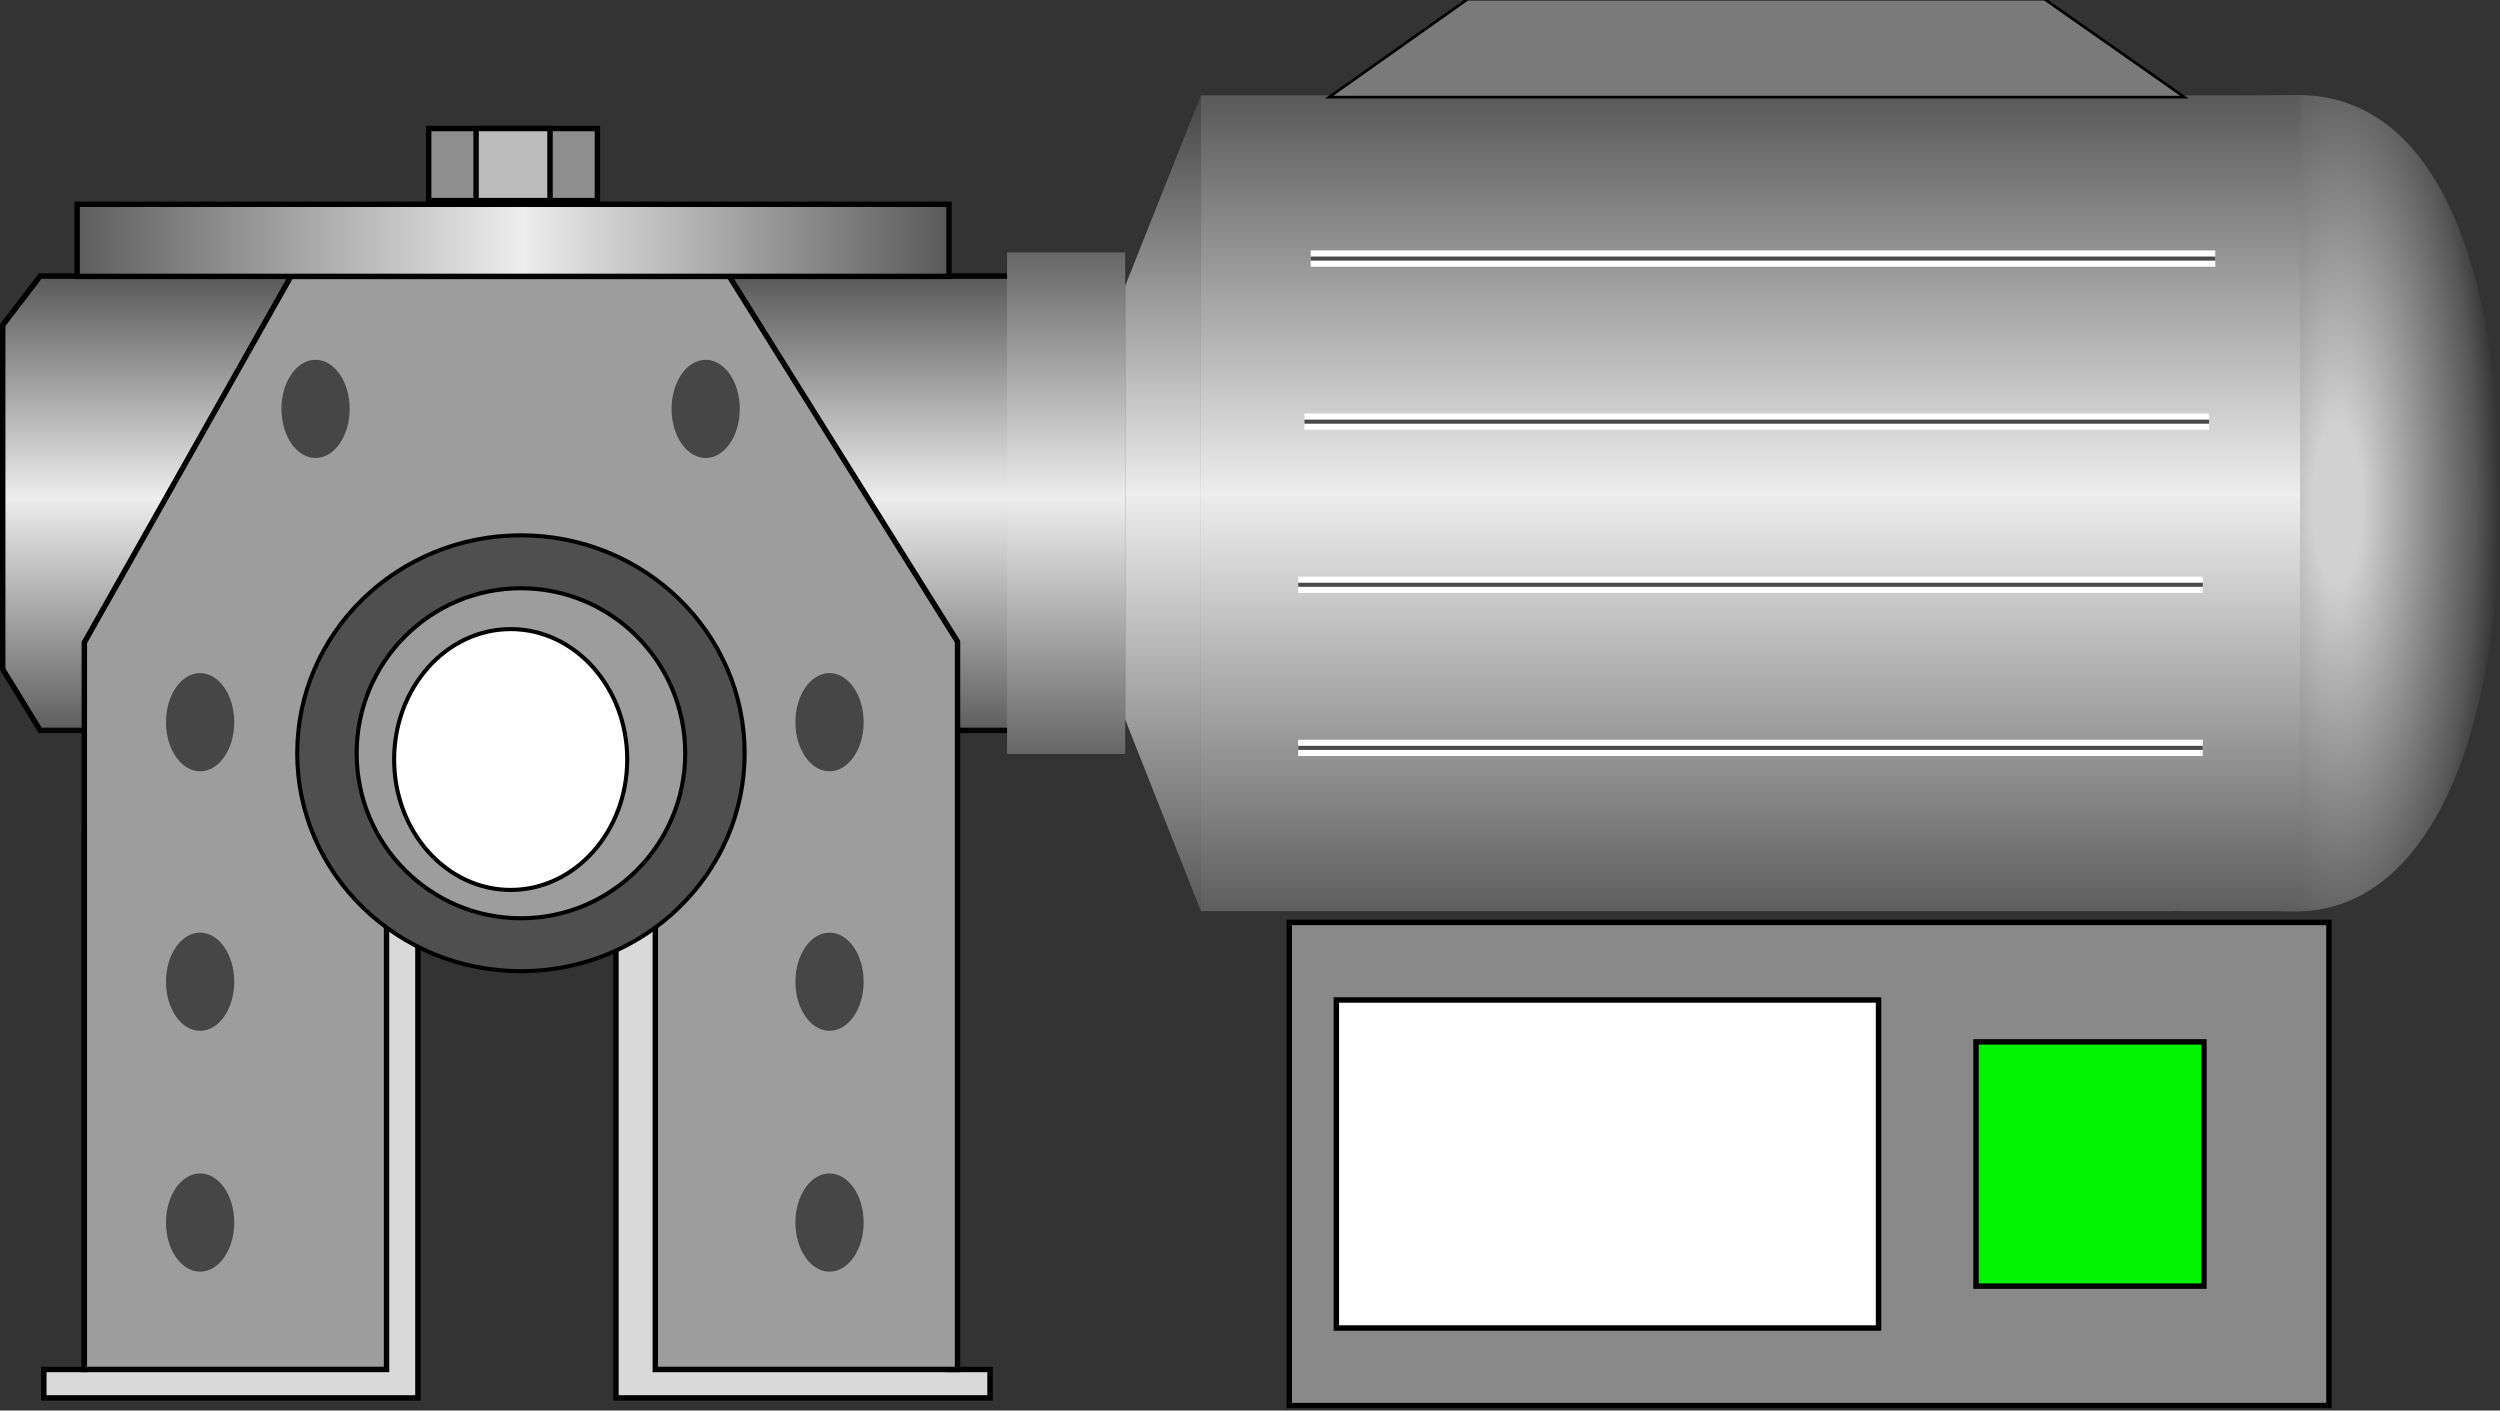 <?xml version="1.0" encoding="UTF-8" standalone="no"?>
<!-- Generator: Adobe Illustrator 16.0.0, SVG Export Plug-In . SVG Version: 6.00 Build 0)  -->

<svg
   xmlns:dc="http://purl.org/dc/elements/1.1/"
   xmlns:cc="http://creativecommons.org/ns#"
   xmlns:rdf="http://www.w3.org/1999/02/22-rdf-syntax-ns#"
   xmlns:svg="http://www.w3.org/2000/svg"
   xmlns="http://www.w3.org/2000/svg"
   xmlns:sodipodi="http://sodipodi.sourceforge.net/DTD/sodipodi-0.dtd"
   xmlns:inkscape="http://www.inkscape.org/namespaces/inkscape"
   version="1.1"
   id="图层_1"
   sodipodi:docname="1401.svg"
   inkscape:version="0.48.3.1 r9886"
   x="0px"
   y="0px"
   width="460.486px"
   height="259.813px"
   viewBox="0 0 460.486 259.813"
   enable-background="new 0 0 460.486 259.813"
   xml:space="preserve"><rect x="0" y="0" width="460.486" height="259.813" fill="#333333" stroke="none"/><defs
   id="defs94" />
<sodipodi:namedview
   id="namedview221"
   inkscape:current-layer="图层_1"
   inkscape:window-y="-8"
   inkscape:window-x="-8"
   fit-margin-bottom="0"
   fit-margin-right="0"
   inkscape:window-height="848"
   inkscape:window-width="1440"
   inkscape:pageshadow="2"
   inkscape:pageopacity="0"
   pagecolor="#ffffff"
   inkscape:cx="374.5909"
   fit-margin-top="0"
   bordercolor="#666666"
   inkscape:zoom="2.2425732"
   inkscape:cy="35.544591"
   guidetolerance="10"
   gridtolerance="10"
   showgrid="false"
   objecttolerance="10"
   fit-margin-left="0"
   borderopacity="1"
   inkscape:window-maximized="1">
	</sodipodi:namedview>
<linearGradient
   id="polygon11_1_"
   gradientUnits="userSpaceOnUse"
   x1="70.064"
   y1="152.197"
   x2="70.064"
   y2="235.878"
   gradientTransform="matrix(1 0 0 -1 23.436 286.731)">
	<stop
   offset="0"
   style="stop-color:#5E5E5E"
   id="stop5" />
	<stop
   offset="0.511"
   style="stop-color:#EDEDED"
   id="stop7" />
	<stop
   offset="1"
   style="stop-color:#595959"
   id="stop9" />
</linearGradient>
<polygon
   id="polygon11"
   fill="url(#polygon11_1_)"
   stroke="#000000"
   stroke-miterlimit="10"
   points="186.499,134.533 7.405,134.533   0.499,123.254 0.499,59.886 7.405,50.853 186.499,50.853 " />
<linearGradient
   id="polygon214_2_"
   gradientUnits="userSpaceOnUse"
   x1="190.793"
   y1="118.908"
   x2="190.793"
   y2="269.169"
   gradientTransform="matrix(1 0 0 -1 23.436 286.731)">
	<stop
   offset="0"
   style="stop-color:#595959"
   id="stop13" />
	<stop
   offset="0.511"
   style="stop-color:#EDEDED"
   id="stop15" />
	<stop
   offset="1"
   style="stop-color:#454545"
   id="stop17" />
</linearGradient>
<polygon
   id="polygon214"
   fill="url(#polygon214_2_)"
   points="207.249,132.537 207.249,52.672 221.207,17.562 221.207,167.822 " />
<radialGradient
   id="path70_1_"
   cx="415.175"
   cy="129.93"
   r="69.468"
   gradientTransform="matrix(1 0 0 -3.214 15.368 510.34)"
   gradientUnits="userSpaceOnUse">
	<stop
   offset="0.066"
   style="stop-color:#D1D1D1"
   id="stop21" />
	<stop
   offset="0.369"
   style="stop-color:#575757"
   id="stop23" />
	<stop
   offset="0.484"
   style="stop-color:#141414"
   id="stop25" />
</radialGradient>
<path
   id="path70"
   inkscape:connector-curvature="0"
   fill="url(#path70_1_)"
   d="M400.6,17.505v150.375c5.076-0.553,17.755,0,22.282,0  c24.166,0,37.515-31.691,37.604-75.189c0.09-44.695-12.164-75.187-37.216-75.187C419.687,17.505,404.996,17.983,400.6,17.505  L400.6,17.505L400.6,17.505L400.6,17.505z" />
<rect
   id="rect88_1_"
   x="237.473"
   y="169.904"
   fill="#898989"
   stroke="#000000"
   stroke-miterlimit="10"
   width="191.504"
   height="89" />
<linearGradient
   id="rect88_5_"
   gradientUnits="userSpaceOnUse"
   x1="298.998"
   y1="118.908"
   x2="298.998"
   y2="269.169"
   gradientTransform="matrix(1 0 0 -1 23.436 286.731)">
	<stop
   offset="0"
   style="stop-color:#5E5E5E"
   id="stop30" />
	<stop
   offset="0.511"
   style="stop-color:#EDEDED"
   id="stop32" />
	<stop
   offset="1"
   style="stop-color:#595959"
   id="stop34" />
</linearGradient>
<rect
   id="rect88"
   x="221.207"
   y="17.562"
   fill="url(#rect88_5_)"
   width="202.453"
   height="150.261" />
<g
   id="g38">
	<g
   id="g40">
		
			<line
   id="line338_8_"
   fill="none"
   stroke="#FFFFFF"
   stroke-width="3"
   stroke-miterlimit="10"
   x1="239.121"
   y1="137.756"
   x2="405.747"
   y2="137.756" />
		
			<line
   id="line338_7_"
   fill="none"
   stroke="#494949"
   stroke-width="0.75"
   stroke-miterlimit="10"
   x1="239.121"
   y1="137.756"
   x2="405.747"
   y2="137.756" />
	</g>
	<g
   id="g44">
		
			<line
   id="line338_2_"
   fill="none"
   stroke="#FFFFFF"
   stroke-width="3"
   stroke-miterlimit="10"
   x1="239.121"
   y1="107.713"
   x2="405.747"
   y2="107.713" />
		
			<line
   id="line338_1_"
   fill="none"
   stroke="#494949"
   stroke-width="0.75"
   stroke-miterlimit="10"
   x1="239.121"
   y1="107.713"
   x2="405.747"
   y2="107.713" />
	</g>
	<g
   id="g48">
		
			<line
   id="line338_4_"
   fill="none"
   stroke="#FFFFFF"
   stroke-width="3"
   stroke-miterlimit="10"
   x1="240.272"
   y1="77.67"
   x2="406.897"
   y2="77.67" />
		
			<line
   id="line338_3_"
   fill="none"
   stroke="#494949"
   stroke-width="0.75"
   stroke-miterlimit="10"
   x1="240.272"
   y1="77.67"
   x2="406.897"
   y2="77.67" />
	</g>
	<g
   id="g52">
		
			<line
   id="line338_6_"
   fill="none"
   stroke="#FFFFFF"
   stroke-width="3"
   stroke-miterlimit="10"
   x1="241.421"
   y1="47.627"
   x2="408.047"
   y2="47.627" />
		
			<line
   id="line338_5_"
   fill="none"
   stroke="#494949"
   stroke-width="0.75"
   stroke-miterlimit="10"
   x1="241.421"
   y1="47.627"
   x2="408.047"
   y2="47.627" />
	</g>
</g>
<linearGradient
   id="rect43_2_"
   gradientUnits="userSpaceOnUse"
   x1="180.587"
   y1="-1543.331"
   x2="180.587"
   y2="-1450.954"
   gradientTransform="matrix(1 0 0 -1 15.788 -1404.45)">
	<stop
   offset="0"
   style="stop-color:#666666"
   id="stop51" />
	<stop
   offset="0.511"
   style="stop-color:#EDEDED"
   id="stop53" />
	<stop
   offset="1"
   style="stop-color:#666666"
   id="stop55" />
</linearGradient>
<rect
   id="rect43_1_"
   x="185.499"
   y="46.503"
   fill="url(#rect43_2_)"
   width="21.75"
   height="92.377" />
<linearGradient
   id="path219_1_"
   gradientUnits="userSpaceOnUse"
   x1="525.727"
   y1="2843.095"
   x2="525.727"
   y2="2843.095"
   gradientTransform="matrix(1 0 0 1 -67.239 -2751.34)">
	<stop
   offset="0"
   style="stop-color:#5B5959"
   id="stop59" />
	<stop
   offset="1"
   style="stop-color:#999999"
   id="stop61" />
</linearGradient>
<path
   id="path219"
   inkscape:connector-curvature="0"
   fill="url(#path219_1_)"
   stroke="#595757"
   stroke-width="0.25"
   stroke-miterlimit="10"
   d="  M458.488,91.755" />
<polygon
   id="polygon214_1_"
   fill="#7A7A7A"
   stroke="#000000"
   stroke-width="0.5"
   stroke-miterlimit="10"
   points="376.586,-0.162   270.337,-0.162 244.819,17.89 402.349,17.89 " />
<rect
   id="rect88_4_"
   x="246.146"
   y="184.191"
   fill="#FFFFFF"
   stroke="#000000"
   stroke-miterlimit="10"
   width="99.871"
   height="60.424" />
<g
   id="light"
   inkscape:label="#g3073"><rect
     height="44.988"
     width="41.984"
     stroke-miterlimit="10"
     stroke="#000000"
     fill="#02F500"
     y="191.91"
     x="363.971"
     id="rect88_6_" /></g>
<polygon
   id="polygon73"
   fill="#D9D9D9"
   stroke="#000000"
   stroke-miterlimit="10"
   points="8.072,257.488 15.535,257.488   76.98,257.488 76.98,153.268 15.535,153.268 15.535,252.248 8.072,252.248 " />
<polygon
   id="polygon75"
   fill="#D9D9D9"
   stroke="#000000"
   stroke-miterlimit="10"
   points="182.361,257.488 174.897,257.488   113.451,257.488 113.451,153.268 174.897,153.268 174.897,252.248 182.361,252.248 " />
<polygon
   id="polygon77"
   fill="#9D9D9D"
   stroke="#000000"
   stroke-miterlimit="10"
   points="15.535,252.248 71.199,252.248   71.199,136.293 120.707,136.293 120.707,252.248 176.37,252.248 176.37,118.178 134.335,50.907 53.579,50.907 15.535,118.344 " />
<g
   id="g79">
	
		<rect
   id="rect88_3_"
   x="78.96"
   y="23.672"
   fill="#8E8E8E"
   stroke="#000000"
   stroke-miterlimit="10"
   width="31.079"
   height="13.278" />
	
		<rect
   id="rect88_7_"
   x="87.691"
   y="23.672"
   fill="#BCBCBC"
   stroke="#000000"
   stroke-miterlimit="10"
   width="13.618"
   height="13.278" />
</g>
<linearGradient
   id="rect88_8_"
   gradientUnits="userSpaceOnUse"
   x1="-9.231"
   y1="242.461"
   x2="151.36"
   y2="242.461"
   gradientTransform="matrix(1 0 0 -1 23.436 286.731)">
	<stop
   offset="0"
   style="stop-color:#5E5E5E"
   id="stop74" />
	<stop
   offset="0.511"
   style="stop-color:#EDEDED"
   id="stop76" />
	<stop
   offset="1"
   style="stop-color:#595959"
   id="stop78" />
</linearGradient>
<rect
   id="rect88_2_"
   x="14.204"
   y="37.63"
   fill="url(#rect88_8_)"
   stroke="#000000"
   stroke-miterlimit="10"
   width="160.591"
   height="13.278" />
<g
   id="g91">
	
		<ellipse
   id="ellipse93"
   sodipodi:ry="9.0439997"
   sodipodi:rx="6.2849998"
   sodipodi:cy="69.509003"
   sodipodi:cx="18.280001"
   fill="#464646"
   cx="58.123"
   cy="75.316"
   rx="6.285"
   ry="9.044">
	</ellipse>
	
		<ellipse
   id="ellipse95"
   sodipodi:ry="9.0439997"
   sodipodi:rx="6.2849998"
   sodipodi:cy="69.509003"
   sodipodi:cx="90.136002"
   fill="#464646"
   cx="129.98"
   cy="75.316"
   rx="6.284"
   ry="9.044">
	</ellipse>
	
		<ellipse
   id="ellipse97"
   sodipodi:ry="9.0430002"
   sodipodi:rx="6.2849998"
   sodipodi:cy="127.219"
   sodipodi:cx="112.951"
   fill="#464646"
   cx="152.794"
   cy="133.026"
   rx="6.285"
   ry="9.043">
	</ellipse>
	
		<ellipse
   id="ellipse99"
   sodipodi:ry="9.0430002"
   sodipodi:rx="6.2849998"
   sodipodi:cy="175.022"
   sodipodi:cx="112.951"
   fill="#464646"
   cx="152.794"
   cy="180.83"
   rx="6.285"
   ry="9.043">
	</ellipse>
	
		<ellipse
   id="ellipse101"
   sodipodi:ry="9.0450001"
   sodipodi:rx="6.2849998"
   sodipodi:cy="219.379"
   sodipodi:cx="112.951"
   fill="#464646"
   cx="152.794"
   cy="225.186"
   rx="6.285"
   ry="9.045">
	</ellipse>
	
		<ellipse
   id="ellipse103"
   sodipodi:ry="9.0430002"
   sodipodi:rx="6.2859998"
   sodipodi:cy="127.219"
   sodipodi:cx="-2.984"
   fill="#464646"
   cx="36.86"
   cy="133.026"
   rx="6.286"
   ry="9.043">
	</ellipse>
	
		<ellipse
   id="ellipse105"
   sodipodi:ry="9.0430002"
   sodipodi:rx="6.2859998"
   sodipodi:cy="175.022"
   sodipodi:cx="-2.984"
   fill="#464646"
   cx="36.86"
   cy="180.83"
   rx="6.286"
   ry="9.043">
	</ellipse>
	
		<ellipse
   id="ellipse107"
   sodipodi:ry="9.0450001"
   sodipodi:rx="6.2859998"
   sodipodi:cy="219.379"
   sodipodi:cx="-2.984"
   fill="#464646"
   cx="36.86"
   cy="225.186"
   rx="6.286"
   ry="9.045">
	</ellipse>
</g>
<g
   id="g109">
	
		<ellipse
   id="ellipse111"
   sodipodi:ry="40.146"
   sodipodi:rx="41.206001"
   sodipodi:cy="132.938"
   sodipodi:cx="56.110001"
   fill="#4F4F4F"
   stroke="#000000"
   stroke-width="0.75"
   stroke-miterlimit="10"
   cx="95.953"
   cy="138.745"
   rx="41.206"
   ry="40.145">
	</ellipse>
	
		<ellipse
   id="ellipse113"
   sodipodi:ry="30.393"
   sodipodi:rx="30.259001"
   sodipodi:cy="132.938"
   sodipodi:cx="56.110001"
   fill="#9D9D9D"
   stroke="#000000"
   stroke-width="0.75"
   stroke-miterlimit="10"
   cx="95.953"
   cy="138.745"
   rx="30.259"
   ry="30.393">
	</ellipse>
	
		<ellipse
   id="ellipse115"
   sodipodi:ry="24.021999"
   sodipodi:rx="21.466999"
   sodipodi:cy="134.091"
   sodipodi:cx="54.220001"
   fill="#FFFFFF"
   stroke="#000000"
   stroke-width="0.75"
   stroke-miterlimit="10"
   cx="94.064"
   cy="139.898"
   rx="21.467"
   ry="24.022">
	</ellipse>
</g>
</svg>